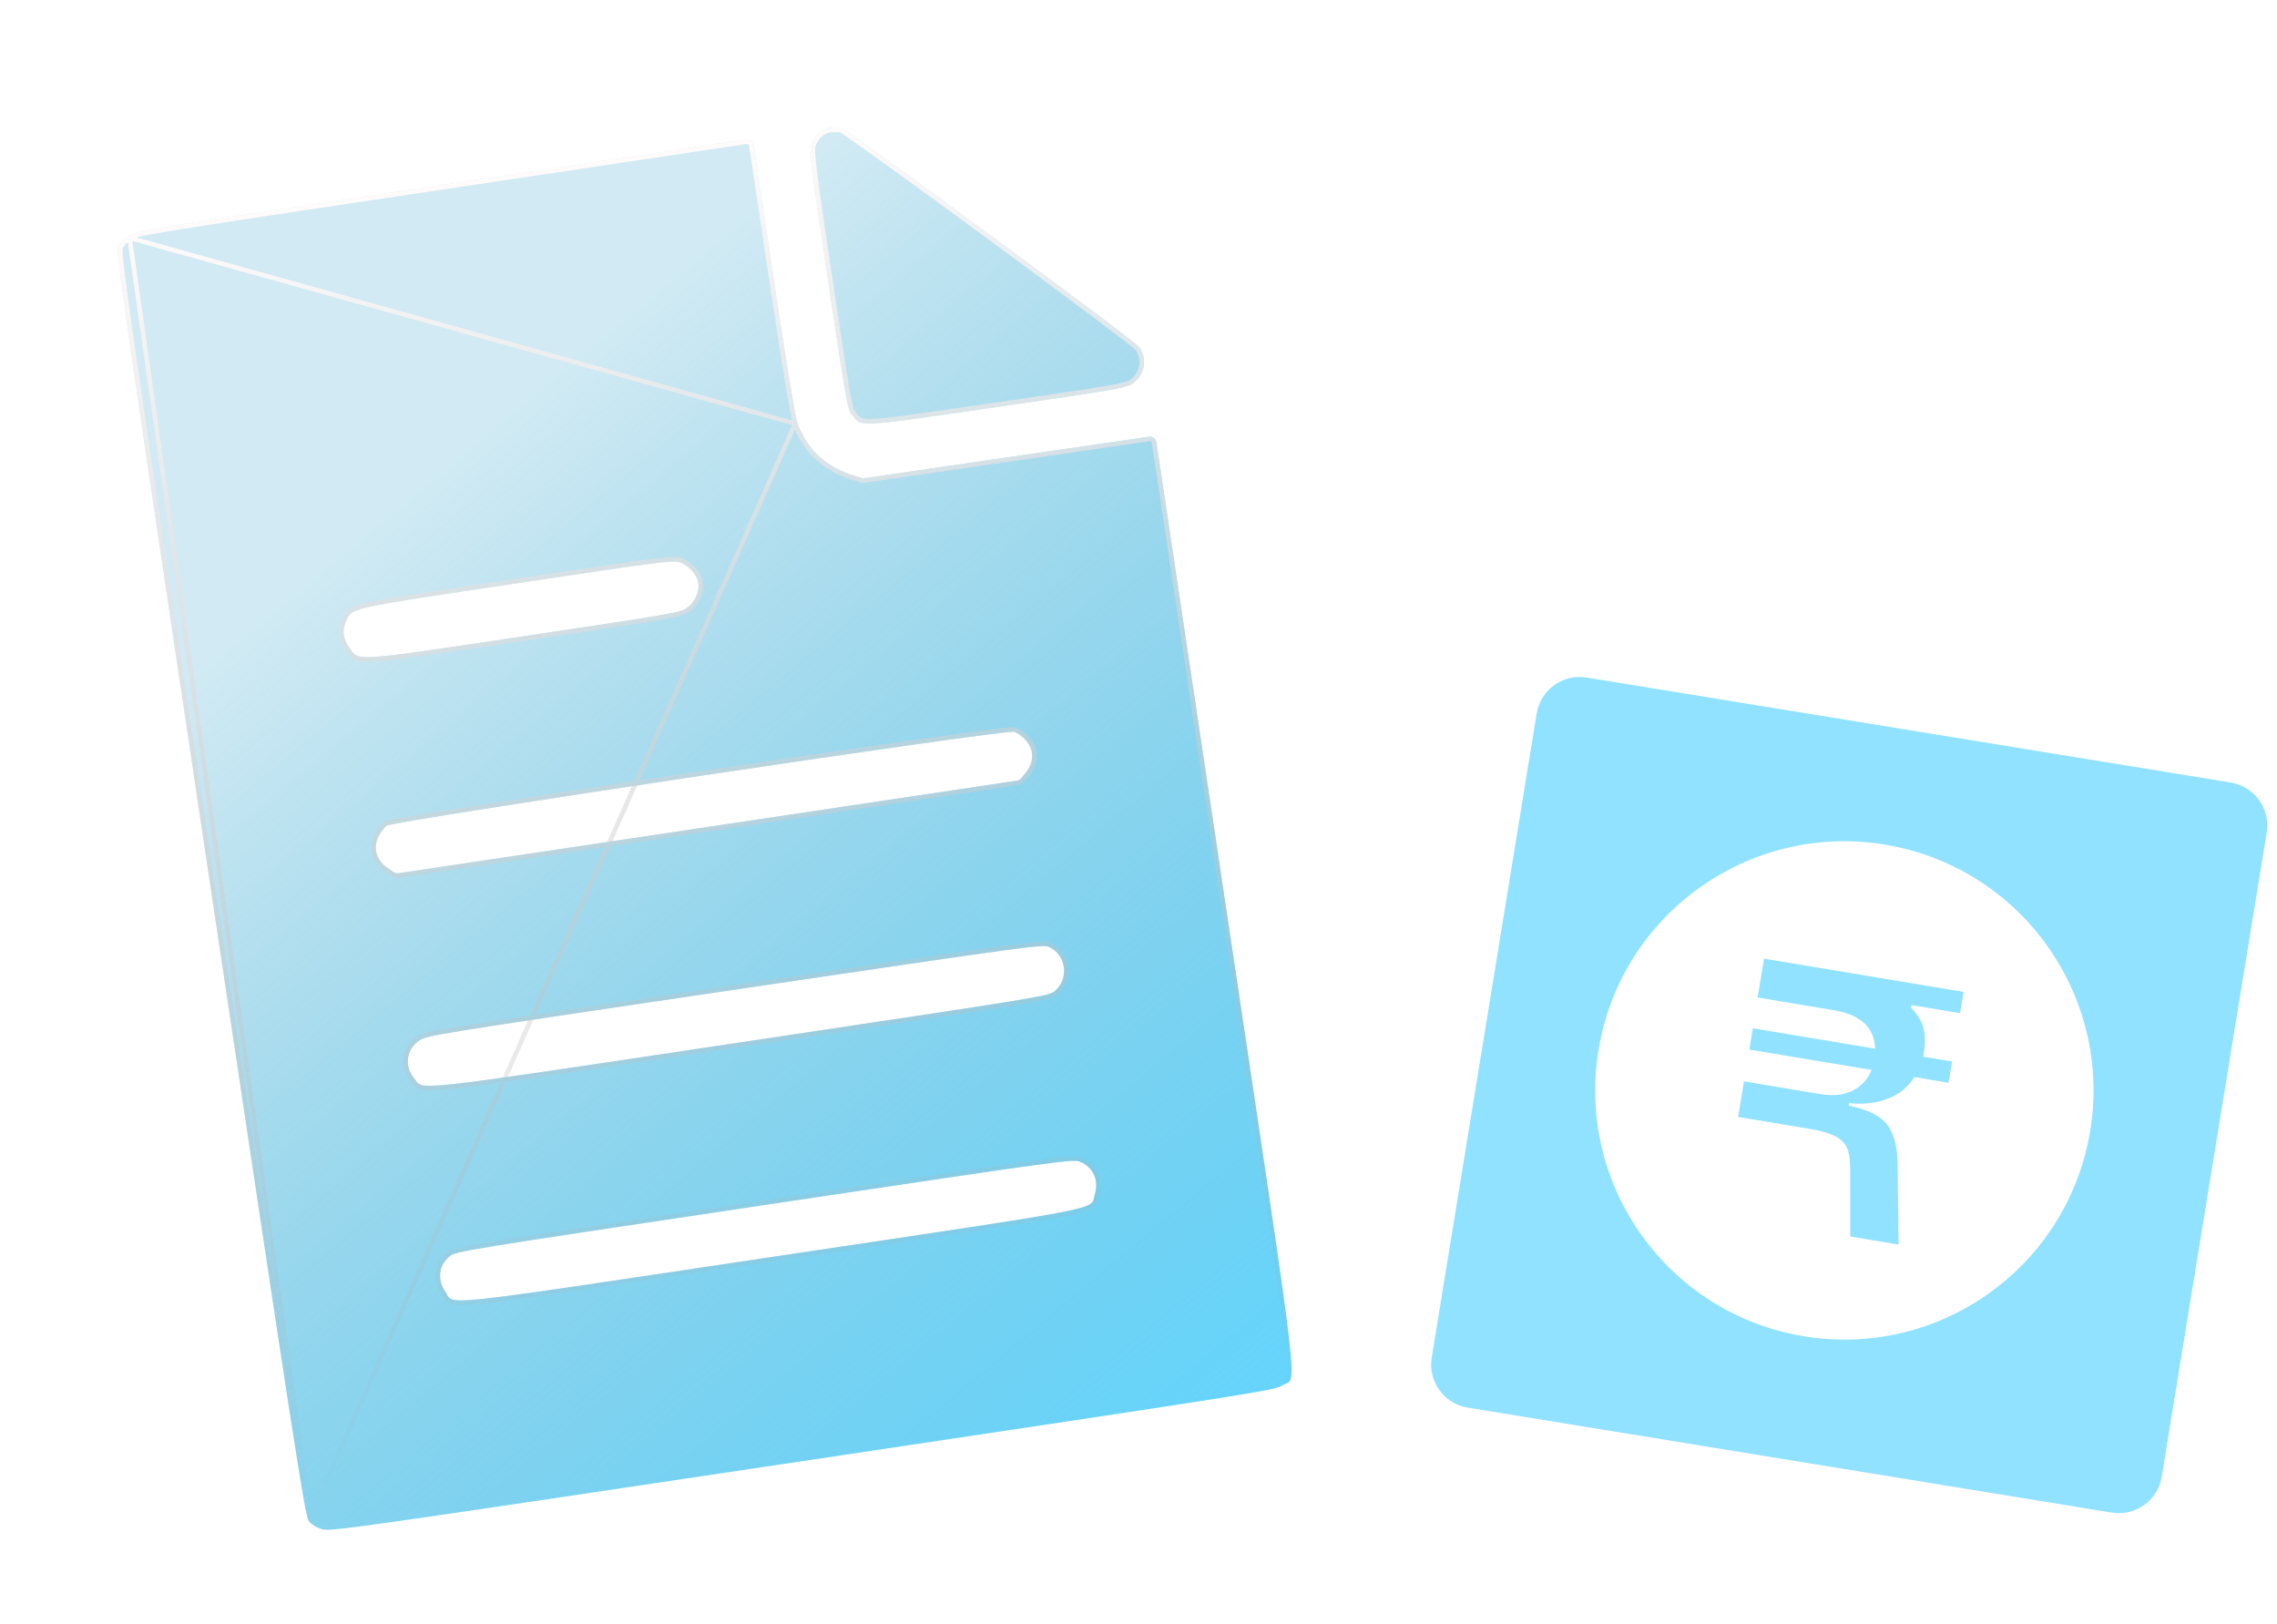 <svg width="157" height="112" viewBox="0 0 157 112" fill="none" xmlns="http://www.w3.org/2000/svg">
<g filter="url(#filter0_b_1221_1322)">
<path fill-rule="evenodd" clip-rule="evenodd" d="M8.85 16.267C8.522 16.479 8.239 16.805 8.145 17.079C8.004 17.491 8.63 21.822 14.494 61.002C20.357 100.183 21.027 104.507 21.282 104.86C21.452 105.095 21.817 105.323 22.194 105.43C22.804 105.604 23.695 105.478 55.345 100.741C86.994 96.004 87.883 95.864 88.416 95.52C89.466 94.841 89.846 98.053 84.473 62.148L79.737 30.502C79.699 30.25 79.465 30.076 79.213 30.113L69.583 31.516L59.603 32.971C59.533 32.981 59.462 32.975 59.394 32.953L58.613 32.701C56.885 32.142 55.571 30.861 54.974 29.155C54.82 28.713 54.17 24.745 53.308 18.989L51.964 10.004C51.926 9.751 51.69 9.577 51.438 9.615L30.646 12.73C10.076 15.811 9.38 15.924 8.85 16.267ZM56.903 8.899C56.432 9.102 56.083 9.5 55.927 10.012C55.793 10.454 55.933 11.575 57.104 19.393C58.363 27.796 58.451 28.292 58.753 28.627C59.496 29.454 58.916 29.486 68.712 28.064C76.842 26.884 77.65 26.746 78.077 26.459C78.922 25.893 79.139 24.729 78.547 23.93C78.185 23.441 58.209 8.745 57.954 8.781C57.84 8.797 57.616 8.805 57.457 8.798C57.298 8.791 57.049 8.836 56.903 8.899ZM46.925 38.784C47.486 38.984 48.069 39.649 48.148 40.178C48.238 40.778 47.905 41.529 47.386 41.9C46.907 42.241 46.522 42.308 36.172 43.857C24.2 45.648 24.785 45.609 24.091 44.664C23.661 44.081 23.582 43.492 23.848 42.863C24.257 41.895 23.843 41.988 35.66 40.214C45.807 38.69 46.437 38.61 46.925 38.784ZM69.934 50.453C70.14 50.52 70.49 50.773 70.713 51.015C71.312 51.662 71.32 52.539 70.734 53.261L70.413 53.658C70.34 53.748 70.237 53.807 70.122 53.824L48.801 57.015L27.479 60.206C27.365 60.223 27.249 60.196 27.153 60.132L26.729 59.847C25.957 59.328 25.708 58.487 26.092 57.693C26.234 57.396 26.495 57.052 26.672 56.927C27.142 56.594 69.388 50.272 69.934 50.453ZM72.361 65.305C73.531 65.864 73.724 67.506 72.717 68.345C72.317 68.679 71.886 68.749 51.052 71.868C27.575 75.382 29.271 75.196 28.549 74.333C27.855 73.506 28.023 72.317 28.915 71.739C29.465 71.383 29.909 71.311 50.695 68.234C71.489 65.155 71.923 65.096 72.361 65.305ZM74.478 80.108C75.385 80.489 75.78 81.371 75.483 82.349C75.144 83.463 76.98 83.107 53.237 86.66C29.495 90.213 31.355 90.016 30.704 89.05C30.134 88.202 30.254 87.243 31.01 86.613C31.41 86.279 31.84 86.209 52.703 83.087C73.565 79.965 73.996 79.906 74.478 80.108Z" fill="url(#paint0_linear_1221_1322)"/>
<path d="M21.41 104.768L21.282 104.86L54.825 29.207M21.41 104.768C21.553 104.965 21.883 105.178 22.237 105.278C22.36 105.313 22.505 105.341 23.166 105.28C23.825 105.219 24.979 105.072 27.107 104.771C31.362 104.169 39.496 102.953 55.321 100.585C71.147 98.217 79.28 96.998 83.524 96.328C85.647 95.992 86.794 95.795 87.442 95.66C88.092 95.525 88.223 95.457 88.331 95.387C88.409 95.336 88.484 95.304 88.548 95.28C88.571 95.271 88.592 95.264 88.61 95.257C88.645 95.244 88.673 95.234 88.701 95.221C88.738 95.204 88.762 95.186 88.782 95.163C88.803 95.138 88.826 95.098 88.847 95.025C88.889 94.874 88.91 94.611 88.889 94.136C88.868 93.666 88.808 93.003 88.697 92.062C88.324 88.908 87.388 82.666 85.516 70.175C85.152 67.75 84.754 65.09 84.317 62.172L79.581 30.525C79.556 30.359 79.402 30.245 79.236 30.269L69.605 31.672L59.626 33.127C59.532 33.14 59.436 33.132 59.346 33.103L58.565 32.851C56.79 32.277 55.439 30.96 54.825 29.207M21.41 104.768C21.41 104.768 21.407 104.763 21.401 104.749C21.395 104.736 21.387 104.717 21.378 104.69C21.36 104.635 21.338 104.557 21.311 104.445C21.258 104.221 21.189 103.873 21.093 103.34C20.904 102.275 20.613 100.479 20.147 97.467C19.215 91.445 17.581 80.569 14.65 60.979C11.718 41.389 10.096 30.511 9.224 24.48C8.788 21.464 8.54 19.661 8.41 18.587C8.345 18.05 8.309 17.697 8.295 17.467C8.287 17.352 8.285 17.271 8.287 17.214C8.287 17.185 8.289 17.165 8.291 17.15C8.293 17.136 8.294 17.13 8.295 17.13C8.295 17.13 8.295 17.13 8.295 17.13C8.374 16.899 8.626 16.599 8.935 16.399L21.41 104.768ZM54.825 29.207C54.782 29.082 54.71 28.736 54.615 28.218C54.519 27.693 54.396 26.974 54.251 26.09C53.961 24.323 53.583 21.891 53.152 19.012L51.808 10.027C51.783 9.861 51.628 9.746 51.461 9.771L30.67 12.886C20.384 14.426 15.069 15.225 12.258 15.681C10.852 15.909 10.078 16.051 9.622 16.157C9.17 16.261 9.047 16.327 8.935 16.399L54.825 29.207ZM58.87 28.522L58.753 28.627L58.87 28.522C58.755 28.394 58.662 28.236 58.443 27.008C58.226 25.794 57.89 23.573 57.26 19.37C56.675 15.46 56.347 13.228 56.183 11.917C56.1 11.261 56.059 10.841 56.047 10.558C56.035 10.274 56.052 10.143 56.078 10.058C56.221 9.588 56.539 9.227 56.966 9.043C57.089 8.99 57.314 8.949 57.45 8.955C57.597 8.962 57.8 8.957 57.932 8.943C57.938 8.946 57.946 8.951 57.954 8.956C57.996 8.981 58.057 9.019 58.137 9.072C58.295 9.176 58.522 9.331 58.807 9.531C59.377 9.93 60.179 10.502 61.136 11.192C63.05 12.572 65.582 14.421 68.117 16.286C70.652 18.151 73.191 20.032 75.118 21.478C76.082 22.201 76.892 22.814 77.473 23.262C77.763 23.486 77.995 23.668 78.16 23.801C78.243 23.868 78.307 23.922 78.354 23.962C78.396 24 78.415 24.018 78.419 24.023C78.421 24.024 78.421 24.024 78.421 24.024C78.956 24.747 78.763 25.81 77.989 26.328C77.809 26.449 77.537 26.552 76.257 26.771C74.987 26.989 72.756 27.318 68.69 27.908C68.18 27.982 67.698 28.052 67.243 28.119C63.321 28.689 61.371 28.973 60.329 29.032C59.745 29.065 59.477 29.024 59.313 28.946C59.184 28.884 59.112 28.8 58.992 28.66C58.956 28.619 58.916 28.573 58.87 28.522ZM47.478 42.028L47.386 41.9L47.478 42.028C47.764 41.824 47.993 41.519 48.14 41.189C48.286 40.859 48.355 40.49 48.304 40.155C48.258 39.849 48.073 39.524 47.836 39.254C47.598 38.982 47.291 38.747 46.978 38.635C46.692 38.533 46.37 38.518 44.895 38.706C43.406 38.895 40.709 39.296 35.636 40.058C35.245 40.116 34.866 40.173 34.501 40.228C29.36 41 26.778 41.387 25.442 41.687C24.73 41.846 24.343 41.987 24.109 42.165C23.896 42.327 23.818 42.519 23.739 42.714C23.727 42.743 23.715 42.773 23.703 42.802L23.703 42.802C23.56 43.139 23.508 43.471 23.552 43.802C23.597 44.132 23.736 44.449 23.964 44.758C23.99 44.794 24.015 44.83 24.041 44.866C24.166 45.046 24.291 45.223 24.521 45.331C24.791 45.459 25.196 45.492 25.913 45.444C27.23 45.356 29.718 44.983 34.671 44.241C35.156 44.169 35.663 44.093 36.196 44.013C41.369 43.239 44.056 42.834 45.508 42.581C46.953 42.329 47.205 42.223 47.478 42.028ZM69.984 50.303L69.984 50.303C69.96 50.295 69.936 50.293 69.924 50.292C69.909 50.291 69.893 50.291 69.877 50.291C69.844 50.291 69.802 50.294 69.753 50.297C69.654 50.304 69.517 50.317 69.347 50.335C69.005 50.372 68.522 50.431 67.918 50.509C66.708 50.665 65.011 50.899 62.988 51.185C58.943 51.758 53.596 52.542 48.251 53.342C42.907 54.141 37.564 54.957 33.528 55.594C31.511 55.912 29.819 56.186 28.617 56.39C28.016 56.493 27.536 56.578 27.199 56.643C27.031 56.675 26.897 56.703 26.8 56.725C26.752 56.736 26.711 56.746 26.68 56.756C26.664 56.76 26.648 56.765 26.634 56.771C26.624 56.775 26.602 56.783 26.581 56.798L26.581 56.798C26.473 56.875 26.352 57.007 26.244 57.15C26.133 57.296 26.026 57.465 25.95 57.624C25.53 58.495 25.81 59.419 26.641 59.978L27.065 60.263C27.193 60.349 27.349 60.384 27.503 60.361L48.824 57.17L70.146 53.98C70.299 53.957 70.438 53.877 70.535 53.757L70.857 53.361C71.488 52.583 71.486 51.617 70.829 50.907C70.709 50.778 70.558 50.648 70.409 50.541C70.264 50.436 70.109 50.344 69.984 50.303ZM72.589 68.609C72.697 68.561 72.76 68.514 72.818 68.466C73.91 67.555 73.705 65.773 72.428 65.163C72.363 65.132 72.292 65.103 72.177 65.088C72.069 65.074 71.923 65.072 71.706 65.084C71.272 65.109 70.521 65.194 69.14 65.38C66.376 65.754 61.068 66.538 50.672 68.078C40.28 69.617 34.971 70.404 32.191 70.851C30.803 71.075 30.041 71.214 29.591 71.321C29.135 71.428 28.986 71.506 28.829 71.607C27.856 72.238 27.676 73.537 28.428 74.435C28.468 74.482 28.5 74.528 28.533 74.576L28.539 74.585C28.569 74.629 28.602 74.677 28.64 74.721C28.729 74.826 28.84 74.908 29.027 74.958C29.204 75.006 29.447 75.025 29.8 75.016C30.155 75.008 30.633 74.97 31.284 74.898C33.546 74.651 37.952 73.99 46.754 72.671C48.091 72.471 49.529 72.255 51.076 72.024C61.492 70.465 66.809 69.667 69.573 69.218C70.953 68.994 71.701 68.855 72.13 68.751C72.344 68.699 72.486 68.654 72.589 68.609ZM75.633 82.394C75.792 81.874 75.768 81.37 75.576 80.94C75.383 80.51 75.026 80.168 74.539 79.963C74.469 79.934 74.395 79.907 74.278 79.893C74.166 79.88 74.017 79.879 73.797 79.892C73.356 79.918 72.599 80.005 71.212 80.195C68.435 80.575 63.11 81.37 52.679 82.931C42.249 84.492 36.924 85.29 34.158 85.74C32.776 85.965 32.027 86.103 31.597 86.207C31.383 86.259 31.241 86.304 31.137 86.35C31.029 86.397 30.966 86.444 30.909 86.492C30.503 86.831 30.262 87.263 30.203 87.73C30.145 88.197 30.27 88.686 30.573 89.138C30.609 89.191 30.637 89.242 30.664 89.294C30.667 89.301 30.671 89.308 30.675 89.315C30.698 89.36 30.724 89.409 30.752 89.455C30.827 89.572 30.928 89.67 31.11 89.733C31.28 89.791 31.516 89.817 31.861 89.813C32.209 89.809 32.68 89.775 33.328 89.707C35.548 89.471 39.891 88.82 48.566 87.519C50.008 87.303 51.569 87.069 53.261 86.816C54.952 86.563 56.513 86.33 57.955 86.114C66.632 84.818 70.975 84.169 73.166 83.745C73.806 83.621 74.266 83.515 74.6 83.417C74.931 83.32 75.15 83.226 75.295 83.12C75.451 83.007 75.518 82.884 75.555 82.75C75.572 82.689 75.583 82.626 75.593 82.57C75.604 82.512 75.615 82.455 75.633 82.394Z" stroke="url(#paint1_linear_1221_1322)" stroke-width="0.315"/>
</g>
<path opacity="0.7" fill-rule="evenodd" clip-rule="evenodd" d="M109.398 46.717C107.763 46.45 106.221 47.56 105.955 49.195L98.717 93.609C98.451 95.245 99.56 96.786 101.195 97.053L145.609 104.291C147.245 104.557 148.786 103.448 149.053 101.812L156.291 57.398C156.557 55.763 155.448 54.221 153.813 53.955L109.398 46.717ZM144.114 78.007C142.555 87.366 133.705 93.688 124.346 92.129C114.988 90.57 108.665 81.72 110.224 72.361C111.783 63.003 120.634 56.68 129.992 58.239C139.351 59.798 145.673 68.648 144.114 78.007ZM135.149 69.856L131.817 69.301L131.762 69.473C132.183 69.906 132.469 70.369 132.604 70.807C132.734 71.27 132.772 71.821 132.663 72.478L132.6 72.856L134.594 73.189L134.35 74.653L132.002 74.262C131.548 74.964 130.946 75.461 130.172 75.747C129.394 76.059 128.493 76.168 127.5 76.055L127.471 76.231C128.725 76.492 129.591 76.896 130.088 77.498C130.559 78.095 130.824 78.996 130.837 80.165L130.909 85.808L127.576 85.253L127.572 80.607C127.572 79.985 127.5 79.48 127.349 79.143C127.197 78.806 126.907 78.525 126.524 78.331C126.141 78.138 125.573 77.965 124.816 77.839L119.842 77.01L120.25 74.561L125.451 75.428C126.334 75.575 127.096 75.52 127.719 75.209C128.342 74.897 128.783 74.426 129.048 73.77L120.616 72.365L120.86 70.9L129.292 72.305C129.25 70.845 128.282 69.957 126.414 69.646L121.188 68.775L121.634 66.099L135.393 68.391L135.149 69.856Z" fill="#61D6FF"/>
<defs>
<filter id="filter0_b_1221_1322" x="7.82" y="8.473" width="81.543" height="97.308" filterUnits="userSpaceOnUse" color-interpolation-filters="sRGB">
<feFlood flood-opacity="0" result="BackgroundImageFix"/>
<feGaussianBlur in="BackgroundImageFix" stdDeviation="0.154"/>
<feComposite in2="SourceAlpha" operator="in" result="effect1_backgroundBlur_1221_1322"/>
<feBlend mode="normal" in="SourceGraphic" in2="effect1_backgroundBlur_1221_1322" result="shape"/>
</filter>
<linearGradient id="paint0_linear_1221_1322" x1="96.335" y1="97.836" x2="37.176" y2="26.815" gradientUnits="userSpaceOnUse">
<stop offset="0.003" stop-color="#61D6FF"/>
<stop offset="1" stop-color="#1798C6" stop-opacity="0.2"/>
</linearGradient>
<linearGradient id="paint1_linear_1221_1322" x1="41.921" y1="11.039" x2="55.346" y2="100.741" gradientUnits="userSpaceOnUse">
<stop stop-color="#FFFBFB"/>
<stop offset="1" stop-color="#A2A2A2" stop-opacity="0"/>
</linearGradient>
</defs>
</svg>

